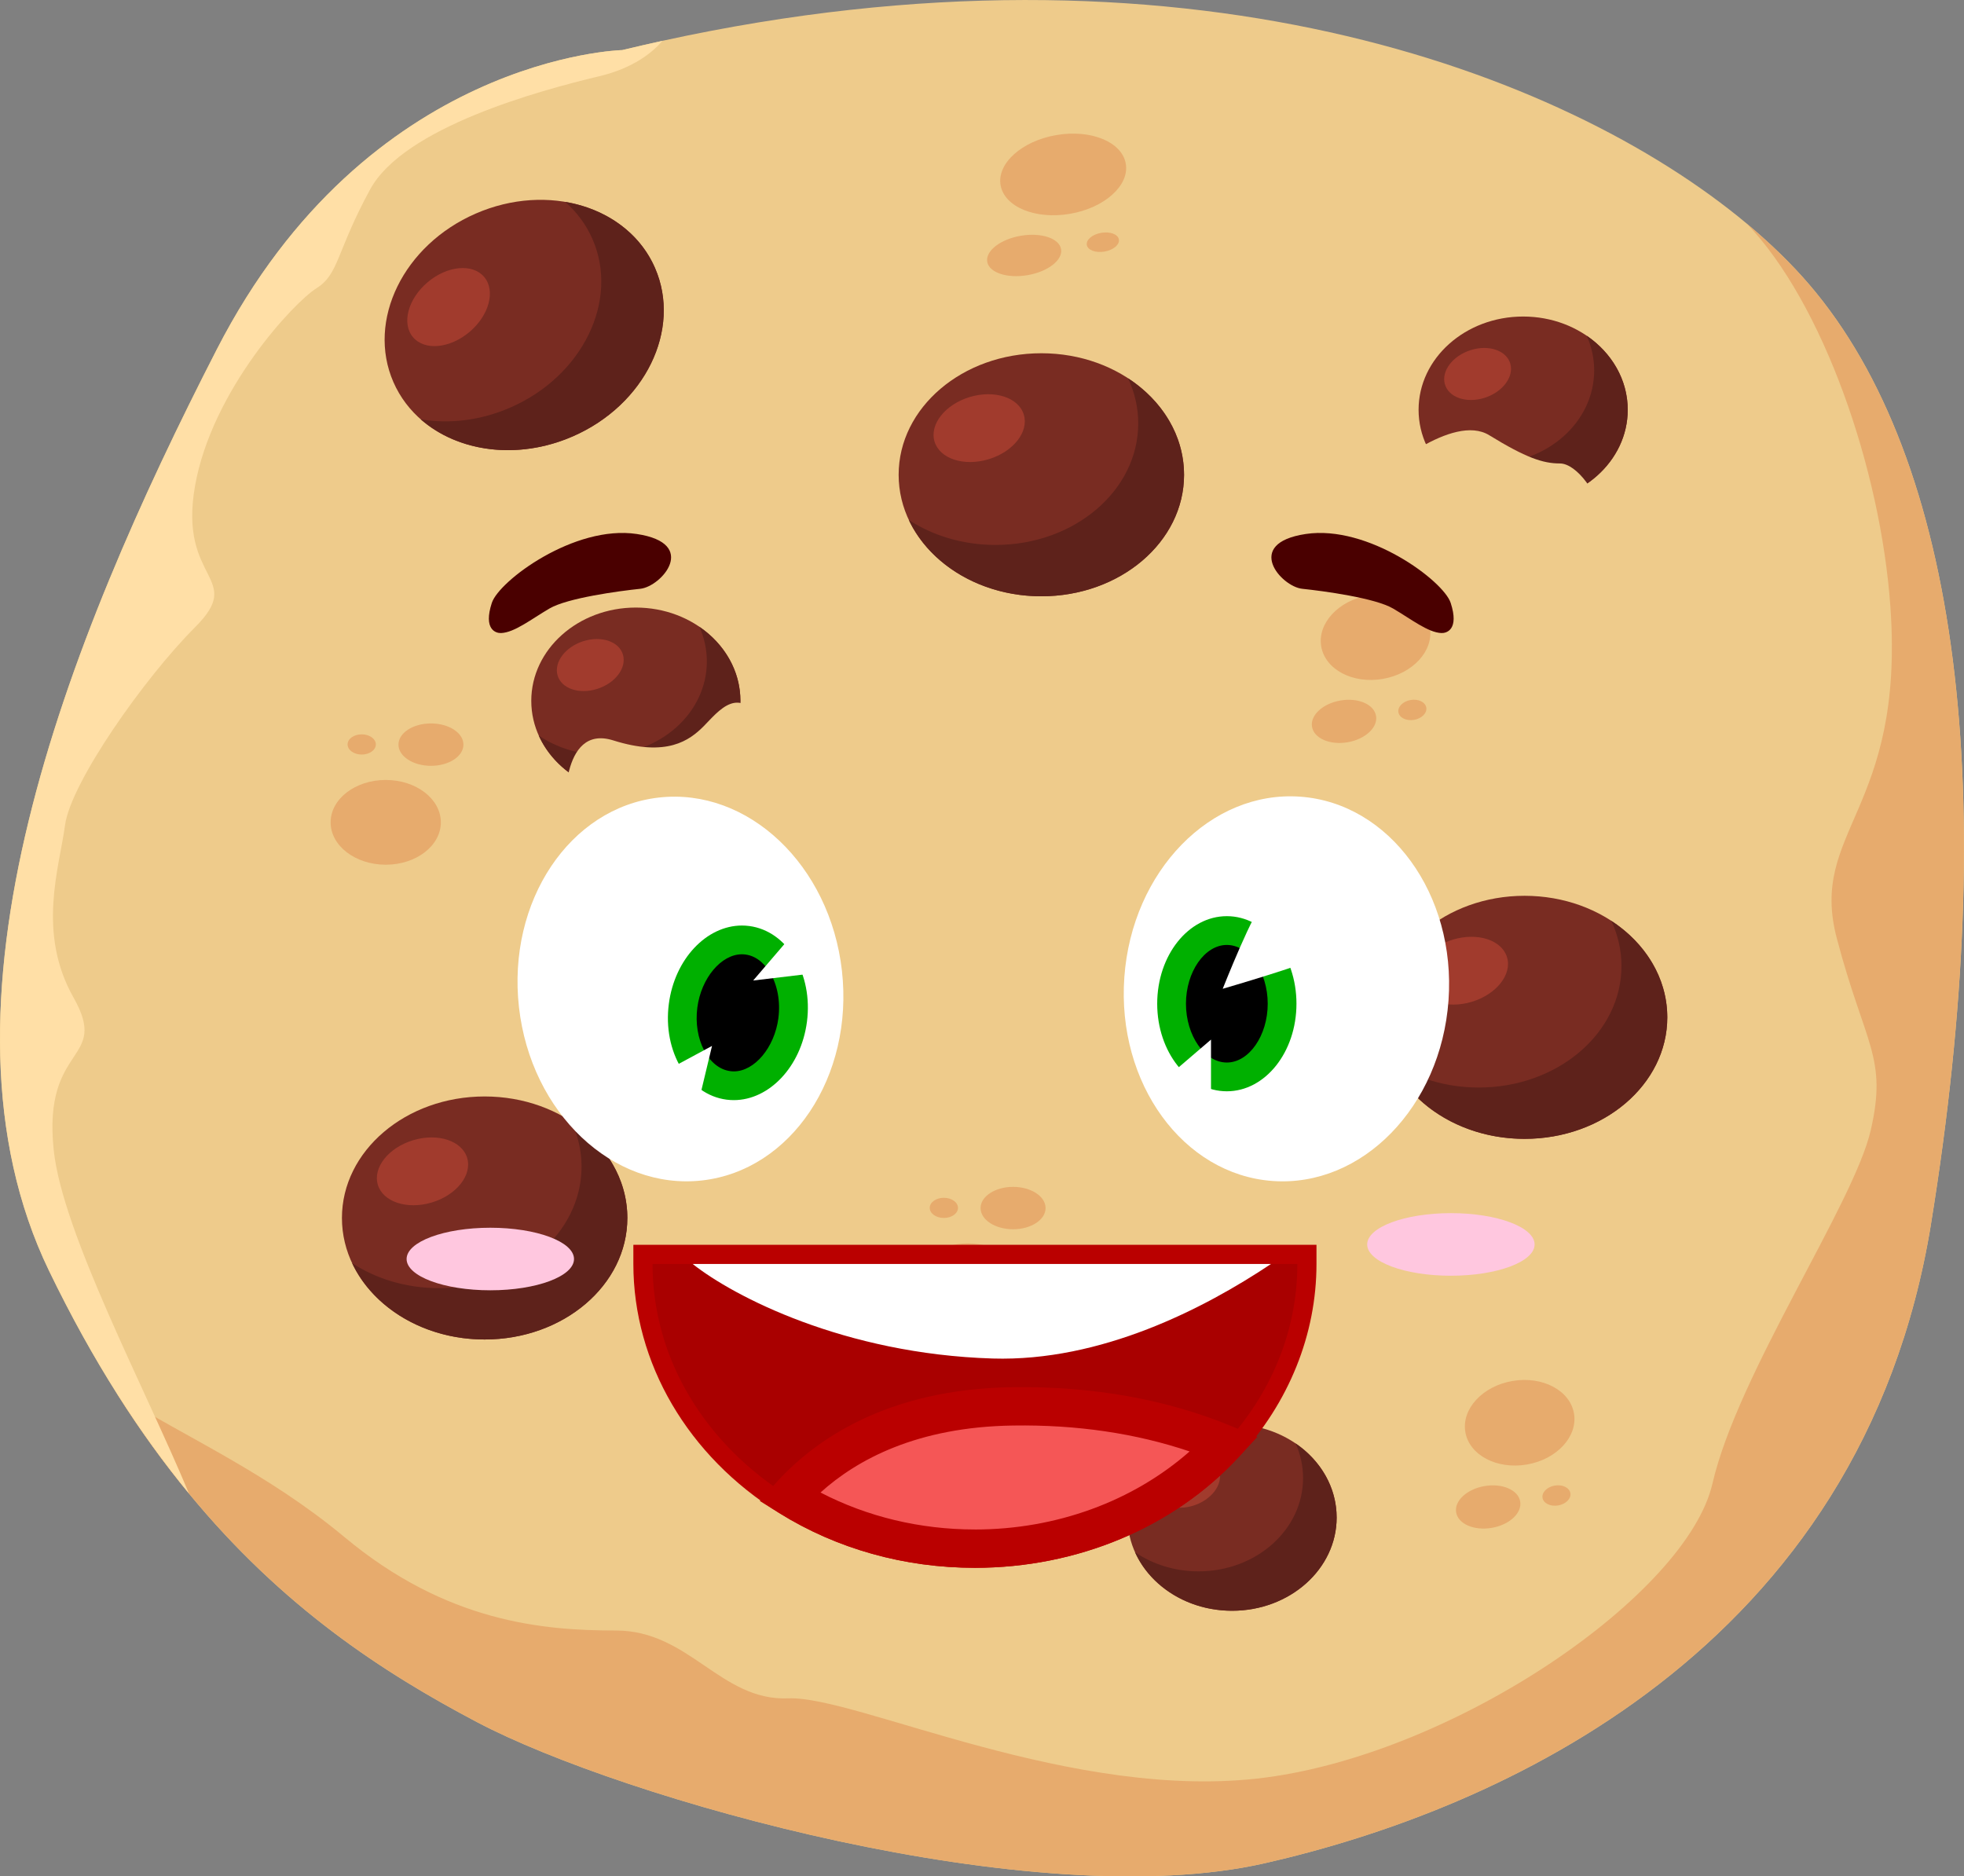<svg xmlns="http://www.w3.org/2000/svg" id="Laag_2" viewBox="0 0 966.96 923.83"><rect x="0" y="0" width="966.96" height="923.83" fill="#808080" stroke="none"/><g id="Layer_1"><path d="M950.75,602.43c-34.21,210.89-213.84,288.89-327.9,314.89-114.05,26.01-316.49-31.78-387.78-69.33-46.79-24.65-96.04-56.76-142.08-112.7-11.96-14.51-23.68-30.62-35.09-48.6-11.64-18.32-22.94-38.61-33.83-61.14-62.72-129.99,8.56-309.13,82.69-453.56C180.91,27.54,306.36,24.66,306.36,24.66c6.66-1.6,13.26-3.12,19.82-4.57,254.93-55.76,443.24,14.47,533.79,89.97,12.05,10.06,22.38,20.19,30.89,30.14,74.14,86.67,94.09,251.34,59.88,462.23Z" style="fill:#eecb8b;"></path><path d="M950.75,602.43c-34.21,210.89-213.84,288.89-327.9,314.89-114.05,26.01-316.49-31.78-387.78-69.33-58.92-31.04-121.74-73.93-177.17-161.3,33.97,21.16,73.7,38.44,111.83,70.2,50.1,41.73,97.4,45.89,133.56,45.89s51.49,34.81,84.88,33.4c33.38-1.39,140.5,51.48,235.12,38.96,94.61-12.53,207.31-90.44,219.82-144.7,12.53-54.27,69.58-137.74,77.92-173.91,8.34-36.18-2.78-41.75-16.71-94.61-13.91-52.87,33.4-62.61,26.43-162.8-4.73-68.32-33.38-150.25-70.8-189.07,12.05,10.06,22.38,20.19,30.89,30.14,74.14,86.67,94.09,251.34,59.88,462.23Z" style="fill:#e7ab6d;"></path><path d="M820.88,500.88c0,33.05-31.46,59.83-70.27,59.83s-70.26-26.78-70.26-59.83,31.46-59.84,70.26-59.84,70.27,26.79,70.27,59.84Z" style="fill:#792c22;"></path><path d="M820.88,500.88c0,33.05-31.46,59.83-70.27,59.83-29.58,0-54.87-15.56-65.25-37.58,11.84,7.72,26.65,12.31,42.69,12.31,38.81,0,70.27-26.8,70.27-59.83,0-7.85-1.79-15.37-5.01-22.26,16.75,10.95,27.57,28.16,27.57,47.54Z" style="fill:#5e221b;"></path><path d="M698.02,484.54c2.55,8.46,14.46,12.36,26.59,8.7,12.14-3.66,19.92-13.48,17.37-21.93-2.55-8.47-14.45-12.36-26.59-8.72-12.14,3.66-19.91,13.48-17.37,21.94Z" style="fill:#a13b2d;"></path><path d="M582.96,233.76c0,33.04-31.46,59.82-70.26,59.82s-70.26-26.78-70.26-59.82,31.45-59.84,70.26-59.84,70.26,26.79,70.26,59.84Z" style="fill:#792c22;"></path><path d="M582.96,233.76c0,33.04-31.45,59.82-70.26,59.82-29.58,0-54.87-15.55-65.25-37.57,11.82,7.71,26.65,12.29,42.7,12.29,38.8,0,70.25-26.78,70.25-59.84,0-7.85-1.79-15.36-5.02-22.22,16.76,10.93,27.57,28.15,27.57,47.53Z" style="fill:#5e221b;"></path><path d="M460.11,217.4c2.55,8.47,14.45,12.36,26.6,8.71,12.14-3.65,19.92-13.48,17.36-21.95-2.54-8.45-14.45-12.35-26.59-8.7-12.15,3.67-19.92,13.48-17.37,21.94Z" style="fill:#a13b2d;"></path><path d="M322.5,131.96c13.2,30.29-4.94,67.41-40.52,82.9-35.57,15.5-75.1,3.51-88.31-26.79-13.19-30.3,4.95-67.41,40.53-82.91,35.58-15.5,75.12-3.51,88.3,26.8Z" style="fill:#792c22;"></path><path d="M322.5,131.96c13.2,30.29-4.94,67.41-40.52,82.9-27.11,11.82-56.52,7.65-74.83-8.41,13.94,2.36,29.35.64,44.06-5.77,35.59-15.49,53.72-52.6,40.53-82.9-3.14-7.2-7.77-13.38-13.48-18.39,19.73,3.33,36.51,14.81,44.25,32.57Z" style="fill:#5e221b;"></path><path d="M203.35,166.03c5.71,6.75,18.18,5.56,27.85-2.63,9.67-8.2,12.88-20.32,7.16-27.07-5.72-6.72-18.19-5.55-27.86,2.66-9.66,8.2-12.87,20.3-7.15,27.04Z" style="fill:#a13b2d;"></path><path d="M308.87,599.67c0,33.04-31.46,59.82-70.26,59.82s-70.26-26.78-70.26-59.82,31.45-59.83,70.26-59.83,70.26,26.78,70.26,59.83Z" style="fill:#792c22;"></path><path d="M308.87,599.67c0,33.04-31.46,59.82-70.26,59.82-29.59,0-54.88-15.55-65.25-37.58,11.84,7.72,26.65,12.3,42.7,12.3,38.81,0,70.26-26.77,70.26-59.82,0-7.86-1.79-15.38-5.01-22.25,16.76,10.95,27.57,28.17,27.57,47.53Z" style="fill:#5e221b;"></path><path d="M186.02,583.32c2.55,8.46,14.46,12.36,26.6,8.71,12.14-3.66,19.92-13.47,17.38-21.95-2.55-8.46-14.47-12.36-26.6-8.7-12.14,3.66-19.91,13.48-17.37,21.94Z" style="fill:#a13b2d;"></path><path d="M658.09,747.14c0,25.36-23.04,45.91-51.47,45.91s-51.48-20.54-51.48-45.91,23.04-45.9,51.48-45.9,51.47,20.54,51.47,45.9Z" style="fill:#792c22;"></path><path d="M658.09,747.14c0,25.36-23.04,45.91-51.47,45.91-21.68,0-40.21-11.93-47.81-28.84,8.67,5.93,19.54,9.44,31.28,9.44,28.43,0,51.46-20.55,51.46-45.91,0-6.03-1.3-11.79-3.66-17.08,12.28,8.4,20.19,21.62,20.19,36.47Z" style="fill:#5e221b;"></path><path d="M568.08,734.6c1.87,6.5,10.6,9.49,19.49,6.68,8.89-2.81,14.6-10.35,12.73-16.84-1.87-6.5-10.59-9.49-19.49-6.68-8.89,2.82-14.59,10.35-12.73,16.84Z" style="fill:#a13b2d;"></path><path d="M364.53,345.06c0,25.35-23.05,45.91-51.48,45.91s-51.48-20.56-51.48-45.91,23.05-45.93,51.48-45.93,51.48,20.56,51.48,45.93Z" style="fill:#792c22;"></path><path d="M364.53,345.06c0,25.36-23.04,45.91-51.48,45.91-21.66,0-40.2-11.94-47.81-28.84,8.68,5.93,19.54,9.45,31.29,9.45,28.44,0,51.48-20.56,51.48-45.91,0-6.04-1.31-11.8-3.67-17.08,12.27,8.4,20.2,21.62,20.2,36.48Z" style="fill:#5e221b;"></path><path d="M274.51,332.51c1.87,6.5,10.59,9.49,19.48,6.68,8.91-2.8,14.6-10.33,12.73-16.83-1.85-6.5-10.58-9.49-19.49-6.69-8.89,2.81-14.58,10.35-12.72,16.84Z" style="fill:#a13b2d;"></path><path d="M801.4,201.76c0,25.36-23.04,45.9-51.49,45.9s-51.48-20.54-51.48-45.9,23.06-45.92,51.48-45.92,51.49,20.56,51.49,45.92Z" style="fill:#792c22;"></path><path d="M801.4,201.76c0,25.36-23.04,45.9-51.49,45.9-21.67,0-40.2-11.95-47.8-28.82,8.67,5.9,19.52,9.42,31.29,9.42,28.43,0,51.48-20.53,51.48-45.9,0-6.03-1.32-11.8-3.68-17.08,12.28,8.4,20.2,21.61,20.2,36.48Z" style="fill:#5e221b;"></path><path d="M711.39,189.2c1.87,6.49,10.59,9.49,19.48,6.69,8.89-2.8,14.6-10.34,12.71-16.84-1.85-6.5-10.58-9.48-19.48-6.68-8.89,2.8-14.59,10.34-12.72,16.83Z" style="fill:#a13b2d;"></path><path d="M680.35,233.76s34.78-30.63,52.86-19.48c18.09,11.11,26.43,13.9,34.79,13.9s19.48,15.32,20.87,27.84c1.39,12.51-38.96,37.56-79.31,22.25-40.35-15.3-37.56-37.55-29.21-44.5Z" style="fill:#eecb8b;"></path><path d="M278.26,400.71s-2.78-44.53,23.66-36.18c26.44,8.33,37.56,0,44.51-6.96,6.96-6.95,18.1-22.25,29.23,0,11.13,22.27,13.92,65.4-18.08,69.57-32,4.16-77.92-6.96-79.31-26.43Z" style="fill:#eecb8b;"></path><path d="M326.19,20.08c-4.99,5.8-14.42,13.49-31.23,17.48-29.21,6.96-96,25.05-112.7,55.66-16.7,30.6-15.3,41.73-26.43,48.69-11.13,6.96-51.47,50.09-59.82,97.38-8.35,47.32,25.04,44.54,0,69.56-25.04,25.05-61.21,76.53-63.99,97.4-2.79,20.87-13.92,52.87,4.17,84.87,18.09,32-15.3,22.26-9.74,75.13,4.28,40.76,44.96,117.08,66.56,169.02-11.96-14.51-23.68-30.62-35.09-48.6-11.64-18.32-22.94-38.61-33.83-61.14-62.72-129.99,8.56-309.13,82.69-453.56C180.91,27.54,306.36,24.66,306.36,24.66c6.66-1.6,13.26-3.12,19.82-4.57Z" style="fill:#ffdfa6;"></path><path d="M503.65,633.04c0,11.55-12.15,20.87-27.12,20.87s-27.13-9.32-27.13-20.87,12.14-20.86,27.13-20.86,27.12,9.35,27.12,20.86Z" style="fill:#e7ab6d;"></path><path d="M514.78,594.79c0,5.76-7.15,10.43-16,10.43s-16-4.67-16-10.43,7.16-10.44,16-10.44,16,4.67,16,10.44Z" style="fill:#e7ab6d;"></path><path d="M471.66,594.69c0,2.74-3.12,4.97-6.96,4.97s-6.95-2.23-6.95-4.97,3.11-4.96,6.95-4.96,6.96,2.23,6.96,4.96Z" style="fill:#e7ab6d;"></path><path d="M217.05,404.88c0,11.51-12.15,20.86-27.13,20.86s-27.14-9.34-27.14-20.86,12.15-20.87,27.14-20.87,27.13,9.34,27.13,20.87Z" style="fill:#e7ab6d;"></path><path d="M228.17,366.61c0,5.76-7.16,10.44-15.99,10.44s-16-4.69-16-10.44,7.16-10.43,16-10.43,15.99,4.67,15.99,10.43Z" style="fill:#e7ab6d;"></path><path d="M185.04,366.51c0,2.75-3.1,4.99-6.95,4.99s-6.96-2.24-6.96-4.99,3.12-4.96,6.96-4.96,6.95,2.22,6.95,4.96Z" style="fill:#e7ab6d;"></path><path d="M650.49,318.27c-1.94-11.37,8.47-22.61,23.23-25.14,14.77-2.52,28.31,4.64,30.26,16,1.94,11.36-8.47,22.61-23.23,25.14-14.77,2.53-28.32-4.64-30.26-16Z" style="fill:#e7ab6d;"></path><path d="M645.96,357.85c-.97-5.67,5.31-11.48,14.02-12.97,8.71-1.5,16.55,1.91,17.51,7.59.98,5.66-5.29,11.48-14,12.98-8.71,1.48-16.56-1.92-17.53-7.61Z" style="fill:#e7ab6d;"></path><path d="M688.49,350.71c-.45-2.71,2.24-5.44,6.03-6.07,3.78-.66,7.23,1.01,7.7,3.72.46,2.71-2.24,5.42-6.02,6.06-3.78.65-7.23-1.02-7.7-3.71Z" style="fill:#e7ab6d;"></path><path d="M721.45,705.05c-1.93-11.36,8.46-22.61,23.23-25.14,14.77-2.52,28.32,4.66,30.26,16.01,1.94,11.35-8.46,22.62-23.23,25.14-14.78,2.52-28.32-4.65-30.27-16.01Z" style="fill:#e7ab6d;"></path><path d="M716.92,744.63c-.98-5.68,5.3-11.48,14-12.97,8.72-1.49,16.57,1.91,17.54,7.59.97,5.69-5.3,11.5-14.01,12.99-8.7,1.48-16.56-1.93-17.52-7.61Z" style="fill:#e7ab6d;"></path><path d="M759.45,737.49c-.46-2.71,2.23-5.43,6.02-6.07,3.79-.65,7.23,1.01,7.69,3.72.47,2.7-2.23,5.42-6.02,6.06-3.78.64-7.23-1.02-7.69-3.72Z" style="fill:#e7ab6d;"></path><path d="M492.62,91.15c-1.82-10.71,10.49-21.76,27.52-24.66,17.02-2.91,32.3,3.41,34.14,14.13,1.83,10.71-10.49,21.76-27.52,24.66-17.01,2.91-32.3-3.41-34.13-14.14Z" style="fill:#e7ab6d;"></path><path d="M486.06,128.89c-.92-5.35,6.48-11.09,16.52-12.81,10.03-1.72,18.92,1.24,19.83,6.59.91,5.37-6.48,11.1-16.52,12.81-10.03,1.71-18.92-1.24-19.83-6.59Z" style="fill:#e7ab6d;"></path><path d="M535.08,120.6c-.43-2.55,2.74-5.22,7.11-5.97,4.36-.75,8.26.72,8.69,3.27.44,2.56-2.74,5.22-7.11,5.97-4.36.75-8.26-.74-8.69-3.28Z" style="fill:#e7ab6d;"></path><path d="M480,767.18c-33.85,0-66.32-9.08-93.9-26.28-43.55-27.12-69.56-71.46-69.56-118.59v-4.71h326.89v4.71c0,33.45-13.15,66.08-37.05,91.87-31.18,33.69-77.25,53-126.39,53Z" style="fill:#a90000;"></path><path d="M638.73,612.87h-326.9v9.43c0,48.78,26.82,94.62,71.78,122.61,28.33,17.65,61.66,26.99,96.39,26.99,50.45,0,97.78-19.87,129.85-54.51,24.71-26.68,38.31-60.44,38.31-95.08v-9.43h-9.43ZM602.93,710.99c-29.09,31.42-73.35,51.48-122.92,51.48-34.05,0-65.57-9.46-91.41-25.56-40.73-25.38-67.32-67.23-67.32-114.6h317.46c0,33.64-13.44,64.52-35.8,88.68Z" style="fill:#ba0000;"></path><path d="M625.77,622.31c-33,22.04-83.74,48.15-137.06,46.55-73.13-2.24-127.65-30.67-147.68-46.55h284.73Z" style="fill:#fff;"></path><path d="M602.93,710.99c-29.09,31.42-73.35,51.48-122.92,51.48-34.05,0-65.57-9.48-91.41-25.56,17.56-19.68,51.07-43.71,110.21-44.51,44.89-.63,79.53,8.41,104.12,18.59Z" style="fill:#f55656;"></path><path d="M606.53,702.25c-32.3-13.35-68.53-19.79-107.86-19.29-62.43.85-98.16,26.39-117.12,47.67l-7.46,8.36,9.52,5.93c28.33,17.65,61.66,26.99,96.39,26.99,50.45,0,97.78-19.87,129.85-54.51l9.21-9.96-12.53-5.18ZM480,753.03c-27.03,0-53.07-6.27-76.03-18.2,17.94-16.18,47.63-32.35,94.96-32.98,31.27-.47,60.35,3.85,86.77,12.76-27.92,24.56-65.66,38.43-105.7,38.43Z" style="fill:#ba0000;"></path><path d="M714.22,296.8c-3.56-10.84-40.62-38.51-71.36-33.89-30.73,4.61-12.18,25.89-1.7,26.98,10.49,1.1,35.77,4.49,44.7,9.71,8.92,5.22,17.25,11.85,23.83,12.08,2.52.1,8.85-1.68,4.53-14.88Z" style="fill:#4a0000;"></path><path d="M242.16,296.8c3.56-10.84,40.63-38.51,71.35-33.89,30.72,4.61,12.19,25.89,1.71,26.98-10.48,1.1-35.78,4.49-44.7,9.71-8.93,5.22-17.24,11.85-23.84,12.08-2.51.1-8.84-1.68-4.52-14.88Z" style="fill:#4a0000;"></path><path d="M755.55,612.7c0,8.5-18.44,15.4-41.21,15.4s-41.22-6.9-41.22-15.4,18.46-15.42,41.22-15.42,41.21,6.9,41.21,15.42Z" style="fill:#ffc7df;"></path><path d="M282.61,619.87c0,8.51-18.45,15.4-41.21,15.4s-41.21-6.89-41.21-15.4,18.45-15.4,41.21-15.4,41.21,6.9,41.21,15.4Z" style="fill:#ffc7df;"></path><path d="M713.16,492.59c-3.77,52.26-42.55,92.04-86.62,88.86-44.07-3.17-76.74-48.1-72.98-100.36,3.77-52.25,42.55-92.04,86.62-88.85,44.08,3.17,76.75,48.11,72.98,100.35Z" style="fill:#fff;"></path><path d="M604.02,530.21c-15,0-27.21-16.16-27.21-36.03s12.2-36.03,27.21-36.03,27.2,16.16,27.2,36.03-12.2,36.03-27.2,36.03Z"></path><path d="M604.02,451.07c-18.93,0-34.28,19.3-34.28,43.1s15.35,43.12,34.28,43.12,34.28-19.31,34.28-43.12-15.35-43.1-34.28-43.1ZM604.02,523.13c-10.91,0-20.12-13.26-20.12-28.95s9.21-28.94,20.12-28.94,20.13,13.25,20.13,28.94-9.22,28.95-20.13,28.95Z" style="fill:#00b000;"></path><path d="M621.68,446.02c-3.3-.59-19.69,40.81-19.69,40.81,0,0,46.17-13.43,45.66-15.51-.51-2.08-7.79-22.05-25.96-25.31Z" style="fill:#fff;"></path><path d="M578.05,527.42l18.18-15.58v25.45s-12.98,5.38-18.18-9.88Z" style="fill:#fff;"></path><path d="M414.52,477.97c5.87,52.06-24.98,98.27-68.88,103.22-43.9,4.96-84.26-33.24-90.13-85.29-5.86-52.07,24.97-98.28,68.89-103.23,43.9-4.95,84.25,33.24,90.12,85.3Z" style="fill:#fff;"></path><path d="M361.28,534.56c-.89,0-1.78-.07-2.67-.18-14.87-1.95-24.88-19.55-22.3-39.25,2.38-18.15,15.1-32.37,28.97-32.37.9,0,1.78.06,2.68.17,14.87,1.95,24.87,19.56,22.3,39.26-2.38,18.15-15.11,32.37-28.97,32.37Z"></path><path d="M368.88,455.92c-1.2-.16-2.39-.24-3.59-.24-17.39,0-33.1,16.44-35.99,38.54-3.09,23.61,9.62,44.73,28.4,47.19,1.2.16,2.4.23,3.59.23,17.39,0,33.1-16.43,36-38.53,3.09-23.61-9.63-44.74-28.4-47.19ZM383.24,501.27c-1.9,14.46-11.75,26.22-21.96,26.22-.58,0-1.17-.05-1.76-.13-10.81-1.41-18.23-15.75-16.19-31.31,1.89-14.45,11.74-26.21,21.95-26.21.59,0,1.17.04,1.76.12,6.35.83,10.31,5.94,12.09,8.92,3.67,6.09,5.16,14.25,4.1,22.38Z" style="fill:#00b000;"></path><path d="M389.52,460.93l-18.7,21.82,26.13-3.11s6.06-6.75-7.44-18.71Z" style="fill:#fff;"></path><path d="M331.87,525.02l18.69-10.07-6.23,25.97s-12.46,4.03-12.46-15.9Z" style="fill:#fff;"></path></g></svg>